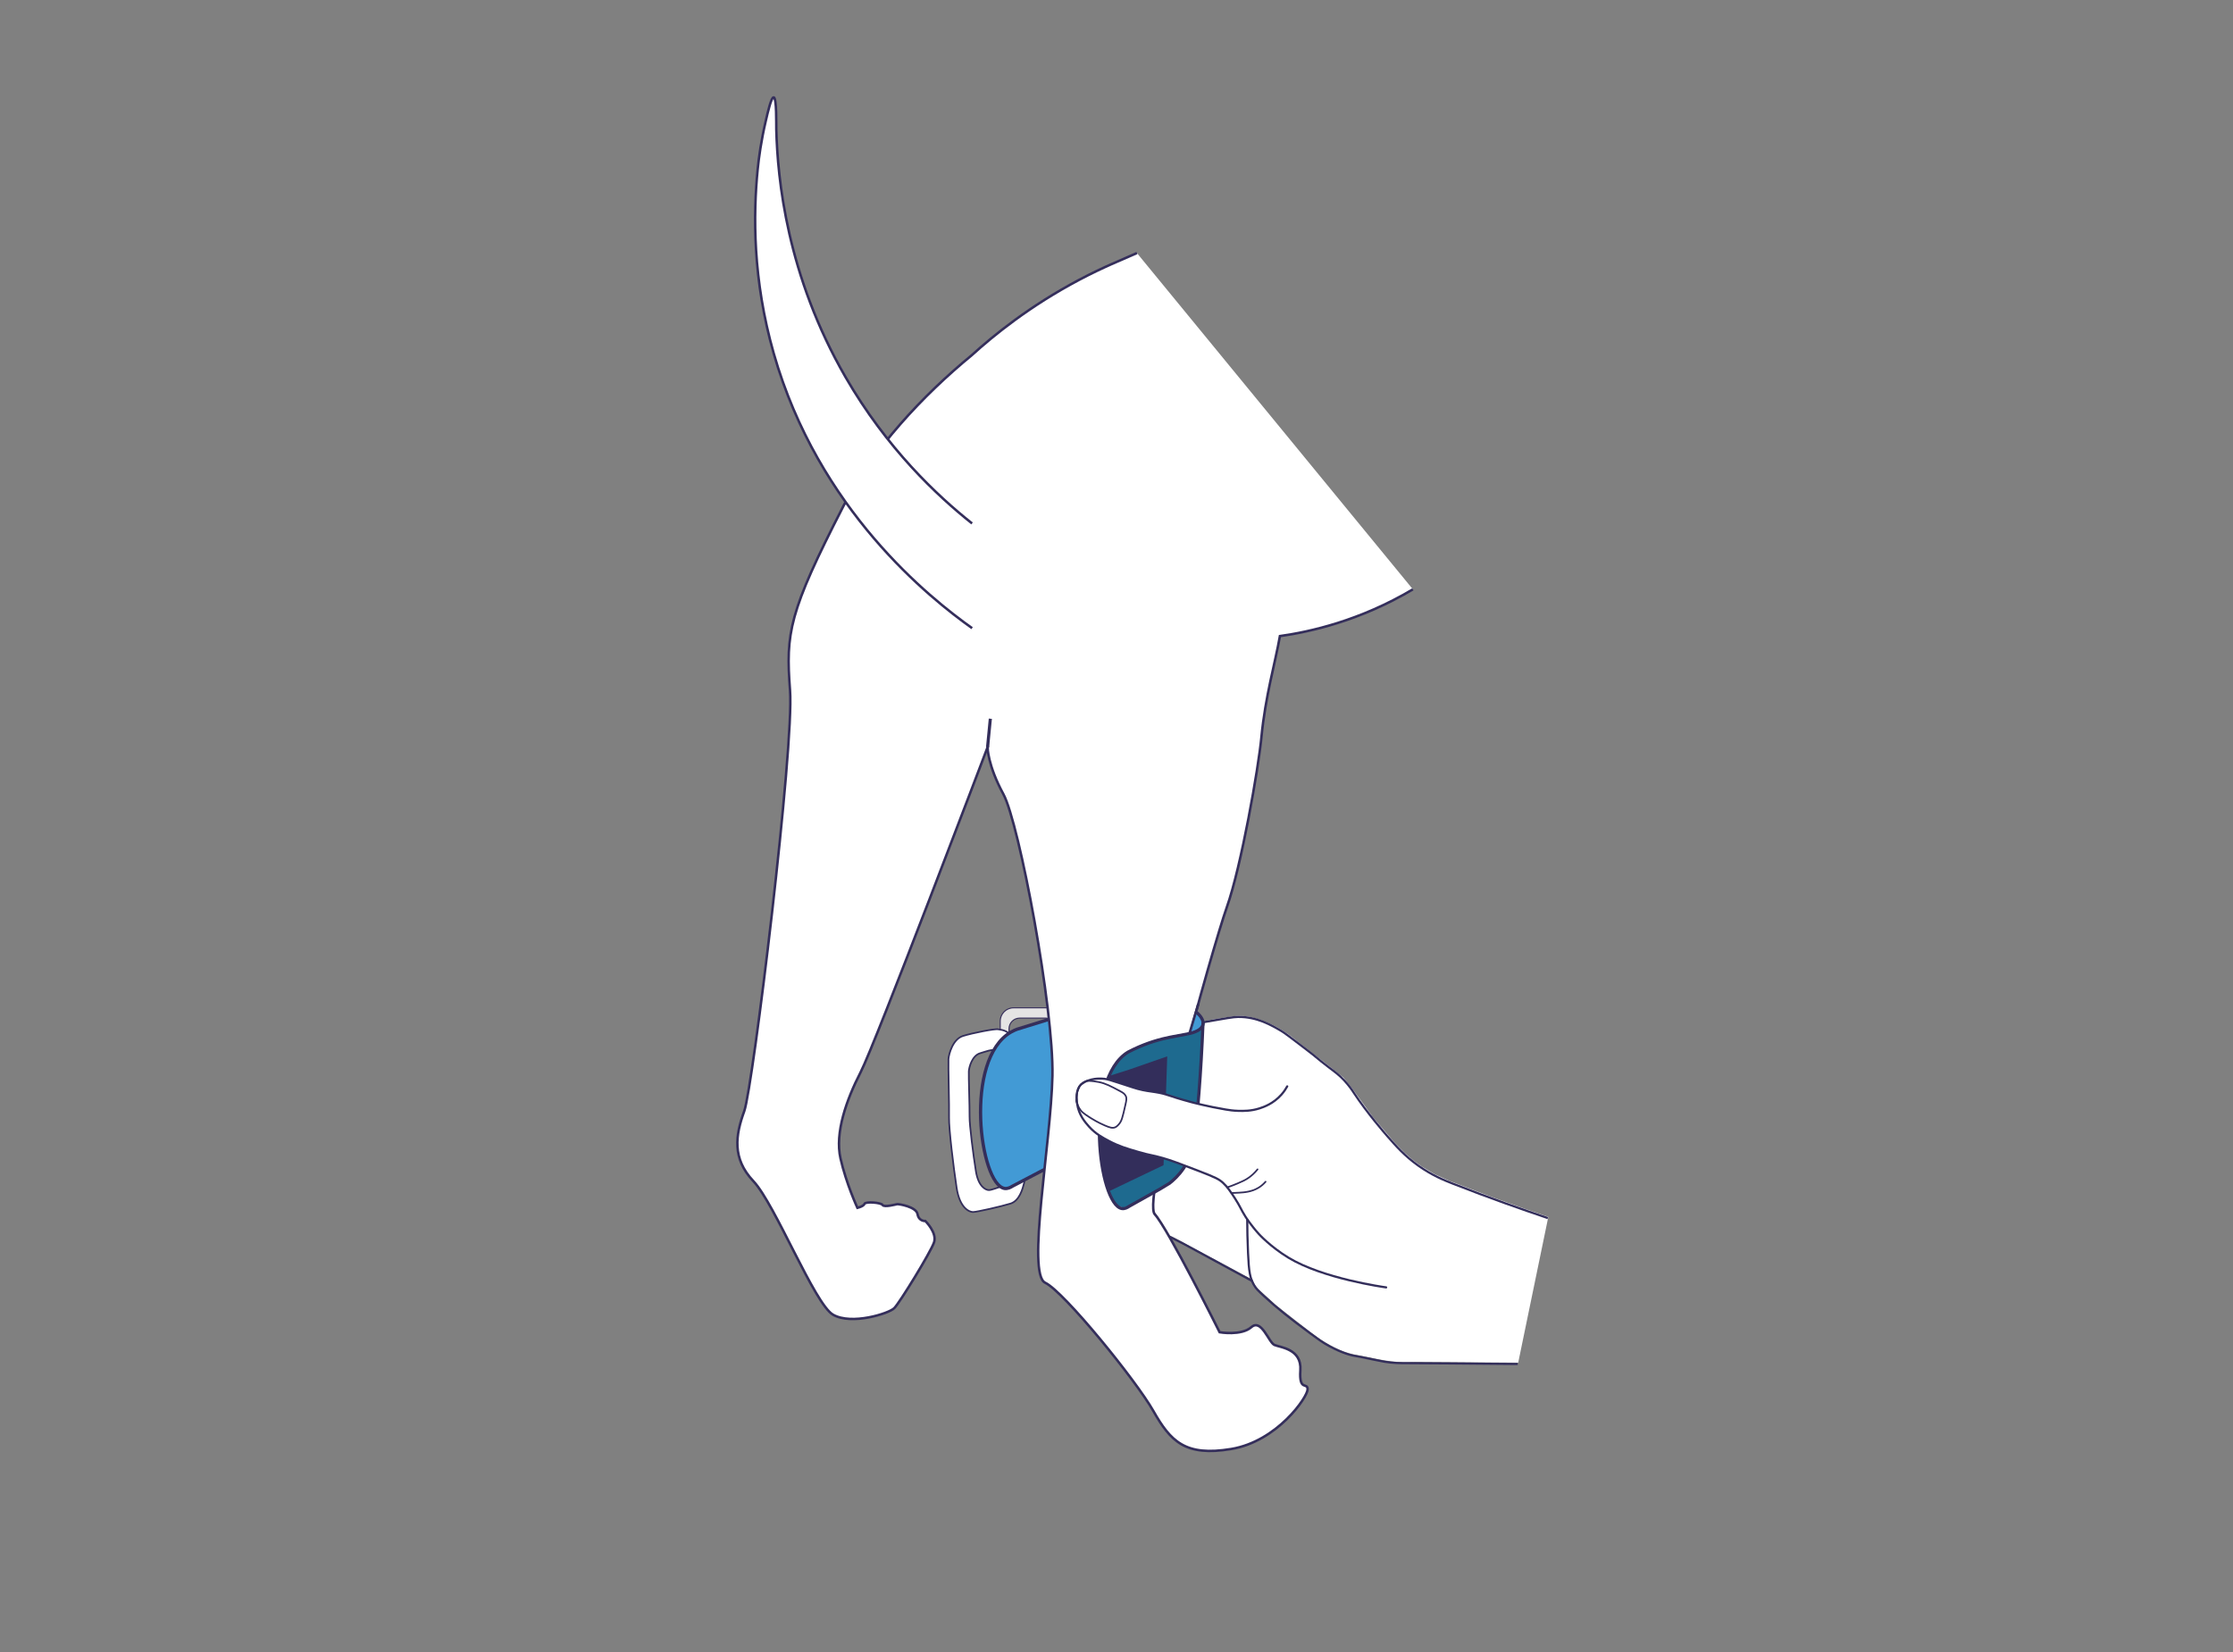 <svg version="1.0" preserveAspectRatio="xMidYMid meet" height="370" viewBox="0 0 375 277.5" zoomAndPan="magnify" width="500" xmlns:xlink="http://www.w3.org/1999/xlink" xmlns="http://www.w3.org/2000/svg">
  <rect x="0" y="0" width="375" height="277.5" fill="#808080" stroke="none"/>
  <path fill-rule="nonzero" fill-opacity="1" d="M 254.961 228.898 L 260.016 204.414 L 255.812 202.965 L 250.312 200.996 L 243.434 198.379 L 240.961 197.254 L 238.773 195.957 L 237.355 194.93 L 235.891 193.664 L 234.32 192.07 L 230.605 187.707 L 227.004 182.746 L 225.609 181 L 223.164 179.051 L 217.832 174.883 C 217.344 174.477 216.684 173.949 215.848 173.402 C 215.098 172.914 213.914 172.141 212.215 171.52 C 211.102 171.113 209.82 170.641 208.109 170.645 C 207.914 170.645 207.531 170.652 206.027 170.875 C 204.434 171.105 203.137 171.352 202.238 171.527 L 200.535 194.723 L 199.074 195.617 L 198.473 196.551 L 197.16 197.988 L 193.965 200.039 L 193.738 201.926 L 193.855 203.52 L 194.492 204.414 L 196.473 207.613 L 196.879 207.734 L 210.355 214.969 L 210.77 215.844 L 211.281 216.496 L 214.277 219.227 C 216.523 221.012 218.41 222.477 219.844 223.574 C 221 224.461 221.59 224.906 222.496 225.441 C 223.602 226.098 225.238 227.055 227.387 227.516 C 227.871 227.617 228.094 227.633 229.402 227.898 C 230.695 228.156 230.961 228.238 231.77 228.379 C 232.266 228.469 233.141 228.625 234.184 228.723 C 235.008 228.797 236.133 228.855 237.504 228.773 Z M 254.961 228.898" fill="#ffffff"></path>
  <path stroke-miterlimit="10" stroke-opacity="1" stroke-width="0.24" stroke="#362e5b" d="M 236.407 441.339 L 227.659 441.339 C 225.999 441.339 224.65 439.989 224.65 438.327 L 224.65 410.282 C 224.65 408.62 225.999 407.27 227.659 407.27 L 236.407 407.27 C 238.067 407.27 239.422 408.62 239.422 410.282 L 239.422 438.327 C 239.422 439.989 238.067 441.339 236.407 441.339 Z M 237.409 436.819 L 237.409 412.001 C 237.409 410.683 236.328 409.601 235.011 409.601 L 229.051 409.601 C 227.728 409.601 226.647 410.683 226.647 412.001 L 226.647 436.819 C 226.647 438.138 227.728 439.219 229.051 439.219 L 235.011 439.219 C 236.328 439.219 237.409 438.138 237.409 436.819 Z M 237.409 436.819" stroke-linejoin="miter" fill-rule="nonzero" fill="#e5e4e4" fill-opacity="1" transform="matrix(0.741, 0, 0, 0.741, 1.508, -132.493)" stroke-linecap="butt"></path>
  <path stroke-miterlimit="4" stroke-opacity="1" stroke-width="0.38" stroke="#332e5b" d="M 220.06 417.571 C 221.82 417.028 222.611 416.738 223.09 416.88 C 223.57 417.028 226.278 416.791 226.352 421.86 C 226.431 426.929 228.213 438.043 228.213 438.043 C 228.213 438.043 228.102 443.069 227.849 444.019 C 227.601 444.979 227.069 447.099 225.477 447.579 C 223.891 448.07 222.7 448.582 222.068 448.582 C 221.451 448.582 219.712 447.927 219.132 444.288 C 218.547 440.648 217.673 433.87 217.699 431.898 C 217.731 429.93 217.472 422.672 217.53 421.67 C 217.588 420.668 218.3 418.109 220.06 417.571 Z M 212.919 418.959 C 212.84 420.251 213.119 429.592 213.051 432.13 C 212.988 434.661 214.063 443.381 214.769 448.07 C 215.48 452.749 217.699 453.561 218.489 453.561 C 219.29 453.561 224.961 452.279 226.99 451.641 C 229.029 450.997 229.73 448.26 230.052 447.031 C 230.368 445.802 230.558 439.319 230.558 439.319 C 230.558 439.319 228.381 425.04 228.318 418.51 C 228.26 411.991 224.798 412.318 224.192 412.138 C 223.58 411.948 218.431 412.951 216.181 413.657 C 213.931 414.37 212.998 417.682 212.908 418.959 Z M 212.919 418.959" stroke-linejoin="round" fill-rule="nonzero" fill="#ffffff" fill-opacity="1" transform="matrix(0.741, 0, 0, 0.741, 1.508, -132.493)" stroke-linecap="round"></path>
  <path stroke-miterlimit="10" stroke-opacity="1" stroke-width="0.74" stroke="#342e5b" d="M 234.979 443.739 L 227.401 447.711 C 226.969 447.991 226.321 448.318 225.62 448.212 C 220.039 447.3 216.292 418.922 227.132 412.74 C 227.712 412.413 228.218 412.212 228.46 412.123 C 231.433 411.199 234.4 410.282 237.382 409.359" stroke-linejoin="miter" fill-rule="nonzero" fill="#429ad5" fill-opacity="1" transform="matrix(0.741, 0, 0, 0.741, 1.508, -132.493)" stroke-linecap="butt"></path>
  <path stroke-miterlimit="10" stroke-opacity="1" stroke-width="0.56" stroke="#342e5b" d="M 255.632 236.168 C 252.028 237.782 248.102 239.301 242.579 242.218 C 231.311 248.178 223.19 254.798 218.21 259.318 C 207.048 268.491 195.802 280.518 189.099 293.552 C 176.688 317.72 176.029 322.32 177.009 335.259 C 177.989 348.198 168.588 425.299 166.633 430.7 C 164.672 436.091 163.808 441.382 168.709 446.561 C 173.61 451.741 182.59 474.449 186.769 476.838 C 190.948 479.228 199.38 476.58 200.629 475.351 C 201.868 474.122 208.909 462.628 209.652 460.429 C 210.379 458.24 207.67 455.592 207.67 455.592 C 207.67 455.592 206.21 455.718 205.91 454.041 C 205.62 452.358 201.662 451.72 201.288 451.778 C 200.93 451.841 198.358 452.548 197.989 451.968 C 197.631 451.388 194.1 451.129 193.889 451.709 C 193.668 452.29 192.282 452.611 192.282 452.611 C 192.282 452.611 189.752 447.157 188.45 441.408 C 187.138 435.658 189.763 428.168 193.019 421.849 C 196.292 415.519 221.778 348.198 221.778 348.198 C 221.778 348.198 221.778 352.228 225.372 358.842 C 228.961 365.462 236.808 407.46 236.481 422.698 C 236.149 437.948 230.6 467.581 234.842 469.591 C 239.09 471.601 255.432 491.739 259.348 498.649 C 263.269 505.549 266.541 509.009 276.992 507.279 C 287.447 505.549 294.309 495.479 294.309 493.76 C 294.309 492.04 292.349 494.34 292.67 489.44 C 293.002 484.55 288.101 484.26 286.789 483.69 C 285.492 483.11 283.848 477.651 281.561 479.66 C 279.268 481.67 274.373 480.81 274.373 480.81 C 274.373 480.81 262.61 457.222 259.669 454.062 C 256.729 450.892 272.739 393.65 276.012 384.441 C 279.279 375.231 283.2 352.797 283.848 345.888 C 284.728 336.641 286.999 328.961 288.038 323 C 294.852 322.03 306.119 319.561 318.172 312.398" stroke-linejoin="miter" fill-rule="nonzero" fill="#ffffff" fill-opacity="1" transform="matrix(0.741, 0, 0, 0.741, 1.508, -132.493)" stroke-linecap="butt"></path>
  <path stroke-miterlimit="10" stroke-opacity="1" stroke-width="0.56" stroke="#342e5b" d="M 218.268 297.46 C 210.368 291.188 198.98 280.518 189.61 264.319 C 176.282 241.268 174.179 219.331 173.9 208.132 C 173.868 206.988 174.011 200.948 173.299 200.88 C 172.762 200.822 171.982 204.182 171.492 206.318 C 170.459 210.759 169.947 214.52 169.679 217.2 C 168.662 227.412 168.54 242.181 173.31 258.891 C 183.46 294.469 208.808 314.461 218.279 321.202" stroke-linejoin="miter" fill-rule="nonzero" fill="#ffffff" fill-opacity="1" transform="matrix(0.741, 0, 0, 0.741, 1.508, -132.493)" stroke-linecap="butt"></path>
  <path stroke-miterlimit="10" stroke-opacity="1" stroke-width="0.71" stroke="#342e5b" d="M 221.778 348.208 L 222.41 341.731" stroke-linejoin="miter" fill-rule="nonzero" fill="#ffffff" fill-opacity="1" transform="matrix(0.741, 0, 0, 0.741, 1.508, -132.493)" stroke-linecap="butt"></path>
  <path fill-rule="nonzero" fill-opacity="1" d="M 201.934 172.281 L 201.273 172.891 L 199.957 173.402 L 201.008 169.883 L 201.602 170.492 L 202.09 171.484 Z M 201.934 172.281" fill="#429ad5"></path>
  <path fill-rule="nonzero" fill-opacity="1" d="M 202.047 172.527 C 201.816 172.66 201.461 172.848 201.023 173.031 C 199.91 173.488 199.035 173.609 198.324 173.719 C 198.324 173.719 196.555 173.992 194.707 174.488 C 192.801 175 191.52 175.578 191.223 175.719 C 189.918 176.32 189.207 176.66 188.414 177.379 C 187.008 178.652 186.43 180.172 186.066 181.133 C 185.789 181.867 185.641 182.512 185.352 183.812 C 185.184 184.59 184.945 185.688 184.797 187.117 C 184.688 188.234 184.68 189.062 184.68 189.895 C 184.688 192.559 184.969 194.535 185.035 195.02 C 185.273 196.641 185.547 197.699 185.777 198.586 C 185.777 198.586 186.059 199.668 186.762 201.148 C 186.812 201.254 187 201.645 187.363 202.074 C 187.621 202.371 187.828 202.617 188.199 202.742 C 188.562 202.859 188.891 202.801 189.035 202.773 C 189.438 202.691 189.652 202.504 190.074 202.223 C 190.453 201.98 190.859 201.793 191.246 201.566 C 193.086 200.504 194.277 200.121 195.781 199.062 C 196.324 198.684 197.16 198.09 198 197.129 C 198.383 196.691 199.348 195.508 200.148 193.285 C 200.391 192.605 200.742 191.477 201.312 184.645 C 201.387 183.746 201.477 182.59 201.57 181.23 C 201.719 179.156 201.816 177.438 201.883 176.207 L 202.059 172.527 Z M 202.047 172.527" fill="#1e6a8f"></path>
  <path stroke-miterlimit="10" stroke-opacity="1" stroke-width="0.71" stroke="#342e5b" d="M 267.042 413.199 C 265.751 413.441 264.47 413.679 263.179 413.921 C 261.008 414.348 258.088 415.14 254.852 416.68 C 254.252 416.97 253.751 417.218 253.609 417.302 C 243.48 423.468 246.979 451.862 252.202 452.77 C 252.85 452.88 253.461 452.548 253.862 452.269 L 260.939 448.302 C 261.63 447.88 262.331 447.458 263.021 447.041 C 263.859 446.382 265.14 445.248 266.262 443.56 C 268.022 440.891 268.439 438.269 268.67 436.671 C 269.298 432.098 270.13 422.741 270.62 410.461" stroke-linejoin="miter" fill="none" transform="matrix(0.741, 0, 0, 0.741, 1.508, -132.493)" stroke-linecap="butt"></path>
  <path stroke-miterlimit="10" stroke-opacity="1" stroke-width="0.71" stroke="#342e5b" d="M 270.61 410.461 C 270.641 410.651 270.641 410.862 270.589 411.078 C 270.23 412.65 267.432 413.13 267.031 413.188" stroke-linejoin="miter" fill="none" transform="matrix(0.741, 0, 0, 0.741, 1.508, -132.493)" stroke-linecap="butt"></path>
  <path stroke-miterlimit="10" stroke-opacity="1" stroke-width="0.71" stroke="#342e5b" d="M 269.15 408.309 C 269.682 408.768 270.062 409.211 270.272 409.591 C 270.362 409.738 270.541 410.071 270.61 410.472" stroke-linejoin="miter" fill="none" transform="matrix(0.741, 0, 0, 0.741, 1.508, -132.493)" stroke-linecap="butt"></path>
  <path stroke-miterlimit="10" stroke-opacity="1" stroke-width="0.38" stroke="#332e5b" d="M 242.009 428.659 C 242.131 429.118 242.363 429.809 242.879 430.489 C 243.069 430.742 243.432 431.17 245.071 432.198 C 245.662 432.567 246.768 433.248 248.339 433.928 C 249.54 434.45 250.099 434.582 250.652 434.371 C 250.8 434.308 251.121 434.171 251.58 433.612 C 252.17 432.889 252.349 432.261 253.019 429.26 C 253.24 428.269 253.351 427.762 253.108 427.272 C 252.86 426.728 252.391 426.47 251.859 426.18 C 249.662 425.009 248.56 424.418 247.021 424.101 C 246.389 423.97 245.498 423.832 244.413 423.822 L 244.002 423.98 L 242.99 424.639 L 242.579 425.141 L 242.099 426.338 L 241.973 427.53 L 242.02 428.669 Z M 242.009 428.659" stroke-linejoin="miter" fill="none" transform="matrix(0.741, 0, 0, 0.741, 1.508, -132.493)" stroke-linecap="butt"></path>
  <path stroke-miterlimit="10" stroke-opacity="1" stroke-width="0.56" stroke="#342e5b" d="M 267.532 413.098 L 269.529 406.431" stroke-linejoin="miter" fill-rule="nonzero" fill="#ffffff" fill-opacity="1" transform="matrix(0.741, 0, 0, 0.741, 1.508, -132.493)" stroke-linecap="butt"></path>
  <path fill-rule="nonzero" fill-opacity="1" d="M 184.805 190.781 C 184.855 188.449 185.125 185 186.145 180.77 L 189.621 179.672 L 196.02 177.445 C 195.812 183.539 195.613 189.625 195.402 195.723 L 186.367 200.047 C 186.133 199.5 185.828 198.715 185.555 197.75 C 185.102 196.18 184.73 194.168 184.805 190.789 Z M 184.805 190.781" fill="#332e5b"></path>
  <path stroke-miterlimit="10" stroke-opacity="1" stroke-width="0.49" stroke="#332e5b" d="M 348.759 454.938 L 348.659 454.901 L 348.348 454.79 C 343.568 453.181 335.668 450.438 327.268 447.142 C 325.239 446.35 322.498 445.248 319.368 443.022 C 316.301 440.828 314.372 438.639 312.448 436.439 C 311.948 435.869 307.779 431.09 304.78 426.523 C 304.47 426.048 303.769 424.972 302.609 423.722 C 301.481 422.508 300.591 421.87 299.099 420.741 C 296.101 418.457 297.118 419.069 293.598 416.39 C 290.562 414.069 289.039 412.908 288.359 412.518 C 286.209 411.257 282.841 409.269 278.567 409.332 C 277.482 409.337 275.569 409.68 271.738 410.35 C 271.342 410.419 270.968 410.493 270.61 410.551" stroke-linejoin="miter" fill="none" transform="matrix(0.741, 0, 0, 0.741, 1.508, -132.493)" stroke-linecap="butt"></path>
  <path stroke-miterlimit="4" stroke-opacity="1" stroke-width="0.49" stroke="#332e5b" d="M 289.692 425.072 C 289.418 425.568 289.002 426.238 288.38 426.939 C 286.541 429.018 284.338 429.761 283.448 430.051 C 281.471 430.69 279.811 430.647 278.589 430.621 C 277.44 430.589 276.56 430.458 275.737 430.32 C 271.622 429.629 268.228 428.722 267.822 428.611 C 262.478 427.171 262.568 426.807 259.759 426.37 C 258.489 426.169 257.487 426.09 255.812 425.642 C 255.248 425.489 254.979 425.399 251.648 424.312 C 249.888 423.737 248.997 423.453 248.291 423.368 C 246.489 423.168 245.282 423.521 244.919 423.643 C 244.191 423.869 243.532 424.08 242.969 424.629 C 241.651 425.942 241.951 428.152 242.078 429.012 C 242.442 431.57 243.938 433.269 244.781 434.203 C 246.268 435.848 247.78 436.65 249.387 437.499 C 251.532 438.628 253.298 439.161 255.949 439.931 C 258.858 440.78 258.779 440.548 261.498 441.318 C 263.469 441.883 265.508 442.658 269.587 444.23 C 273.461 445.723 274.23 446.108 275.142 446.941 C 276.159 447.88 276.828 448.909 277.83 450.438 C 279.058 452.332 279.168 452.923 280.238 454.621 C 280.238 454.621 281.482 456.578 283.253 458.53 C 283.253 458.53 285.851 461.41 289.972 463.91 C 297.782 468.652 311.51 470.561 312.111 470.641" stroke-linejoin="round" fill-rule="nonzero" fill="#ffffff" fill-opacity="1" transform="matrix(0.741, 0, 0, 0.741, 1.508, -132.493)" stroke-linecap="round"></path>
  <path stroke-miterlimit="10" stroke-opacity="1" stroke-width="0.49" stroke="#332e5b" d="M 281.751 469.201 L 266.009 460.661 L 262.931 459.099" stroke-linejoin="miter" fill="none" transform="matrix(0.741, 0, 0, 0.741, 1.508, -132.493)" stroke-linecap="butt"></path>
  <path stroke-miterlimit="10" stroke-opacity="1" stroke-width="0.49" stroke="#332e5b" d="M 280.628 455.191 C 280.628 457.501 280.691 460.07 280.813 462.85 C 280.992 466.932 281.202 468.757 282.441 470.561 C 282.699 470.931 282.968 471.268 284.401 472.592 C 287.358 475.319 290.262 477.63 294.899 481.058 C 297.028 482.63 297.54 482.968 298.14 483.332 C 301.371 485.288 303.8 485.911 304.47 486.069 C 304.812 486.148 304.549 486.069 306.541 486.459 C 309.94 487.119 310.588 487.309 311.769 487.499 C 313.861 487.841 315.41 487.82 316.97 487.82 C 320.822 487.82 329.708 487.91 341.649 488.01 L 341.929 487.989" stroke-linejoin="miter" fill="none" transform="matrix(0.741, 0, 0, 0.741, 1.508, -132.493)" stroke-linecap="butt"></path>
  <path stroke-miterlimit="10" stroke-opacity="1" stroke-width="0.38" stroke="#332e5b" d="M 242.009 428.659 C 242.131 429.118 242.363 429.809 242.879 430.489 C 243.069 430.742 243.432 431.17 245.071 432.198 C 245.662 432.567 246.768 433.248 248.339 433.928 C 249.54 434.45 250.099 434.582 250.652 434.371 C 250.8 434.308 251.121 434.171 251.58 433.612 C 252.17 432.889 252.349 432.261 253.019 429.26 C 253.24 428.269 253.351 427.762 253.108 427.272 C 252.86 426.728 252.391 426.47 251.859 426.18 C 249.662 425.009 248.56 424.418 247.021 424.101 C 246.389 423.97 245.498 423.832 244.413 423.822 L 244.002 423.98 L 242.99 424.639 L 242.579 425.141 L 242.099 426.338 L 241.973 427.53 L 242.02 428.669 Z M 242.009 428.659" stroke-linejoin="miter" fill="none" transform="matrix(0.741, 0, 0, 0.741, 1.508, -132.493)" stroke-linecap="butt"></path>
  <path stroke-miterlimit="4" stroke-opacity="1" stroke-width="0.38" stroke="#332e5b" d="M 276.101 447.959 C 276.66 447.78 277.461 447.5 278.409 447.089 C 279.5 446.619 280.228 446.308 281.06 445.712 C 281.55 445.348 282.262 444.768 282.968 443.882" stroke-linejoin="round" fill="none" transform="matrix(0.741, 0, 0, 0.741, 1.508, -132.493)" stroke-linecap="round"></path>
  <path stroke-miterlimit="4" stroke-opacity="1" stroke-width="0.38" stroke="#332e5b" d="M 277.05 449.251 C 277.05 449.251 278.351 449.199 278.81 449.172 C 279.88 449.109 281.619 449.009 283.221 448.028 C 283.621 447.78 284.201 447.368 284.791 446.688" stroke-linejoin="round" fill="none" transform="matrix(0.741, 0, 0, 0.741, 1.508, -132.493)" stroke-linecap="round"></path>
</svg>
